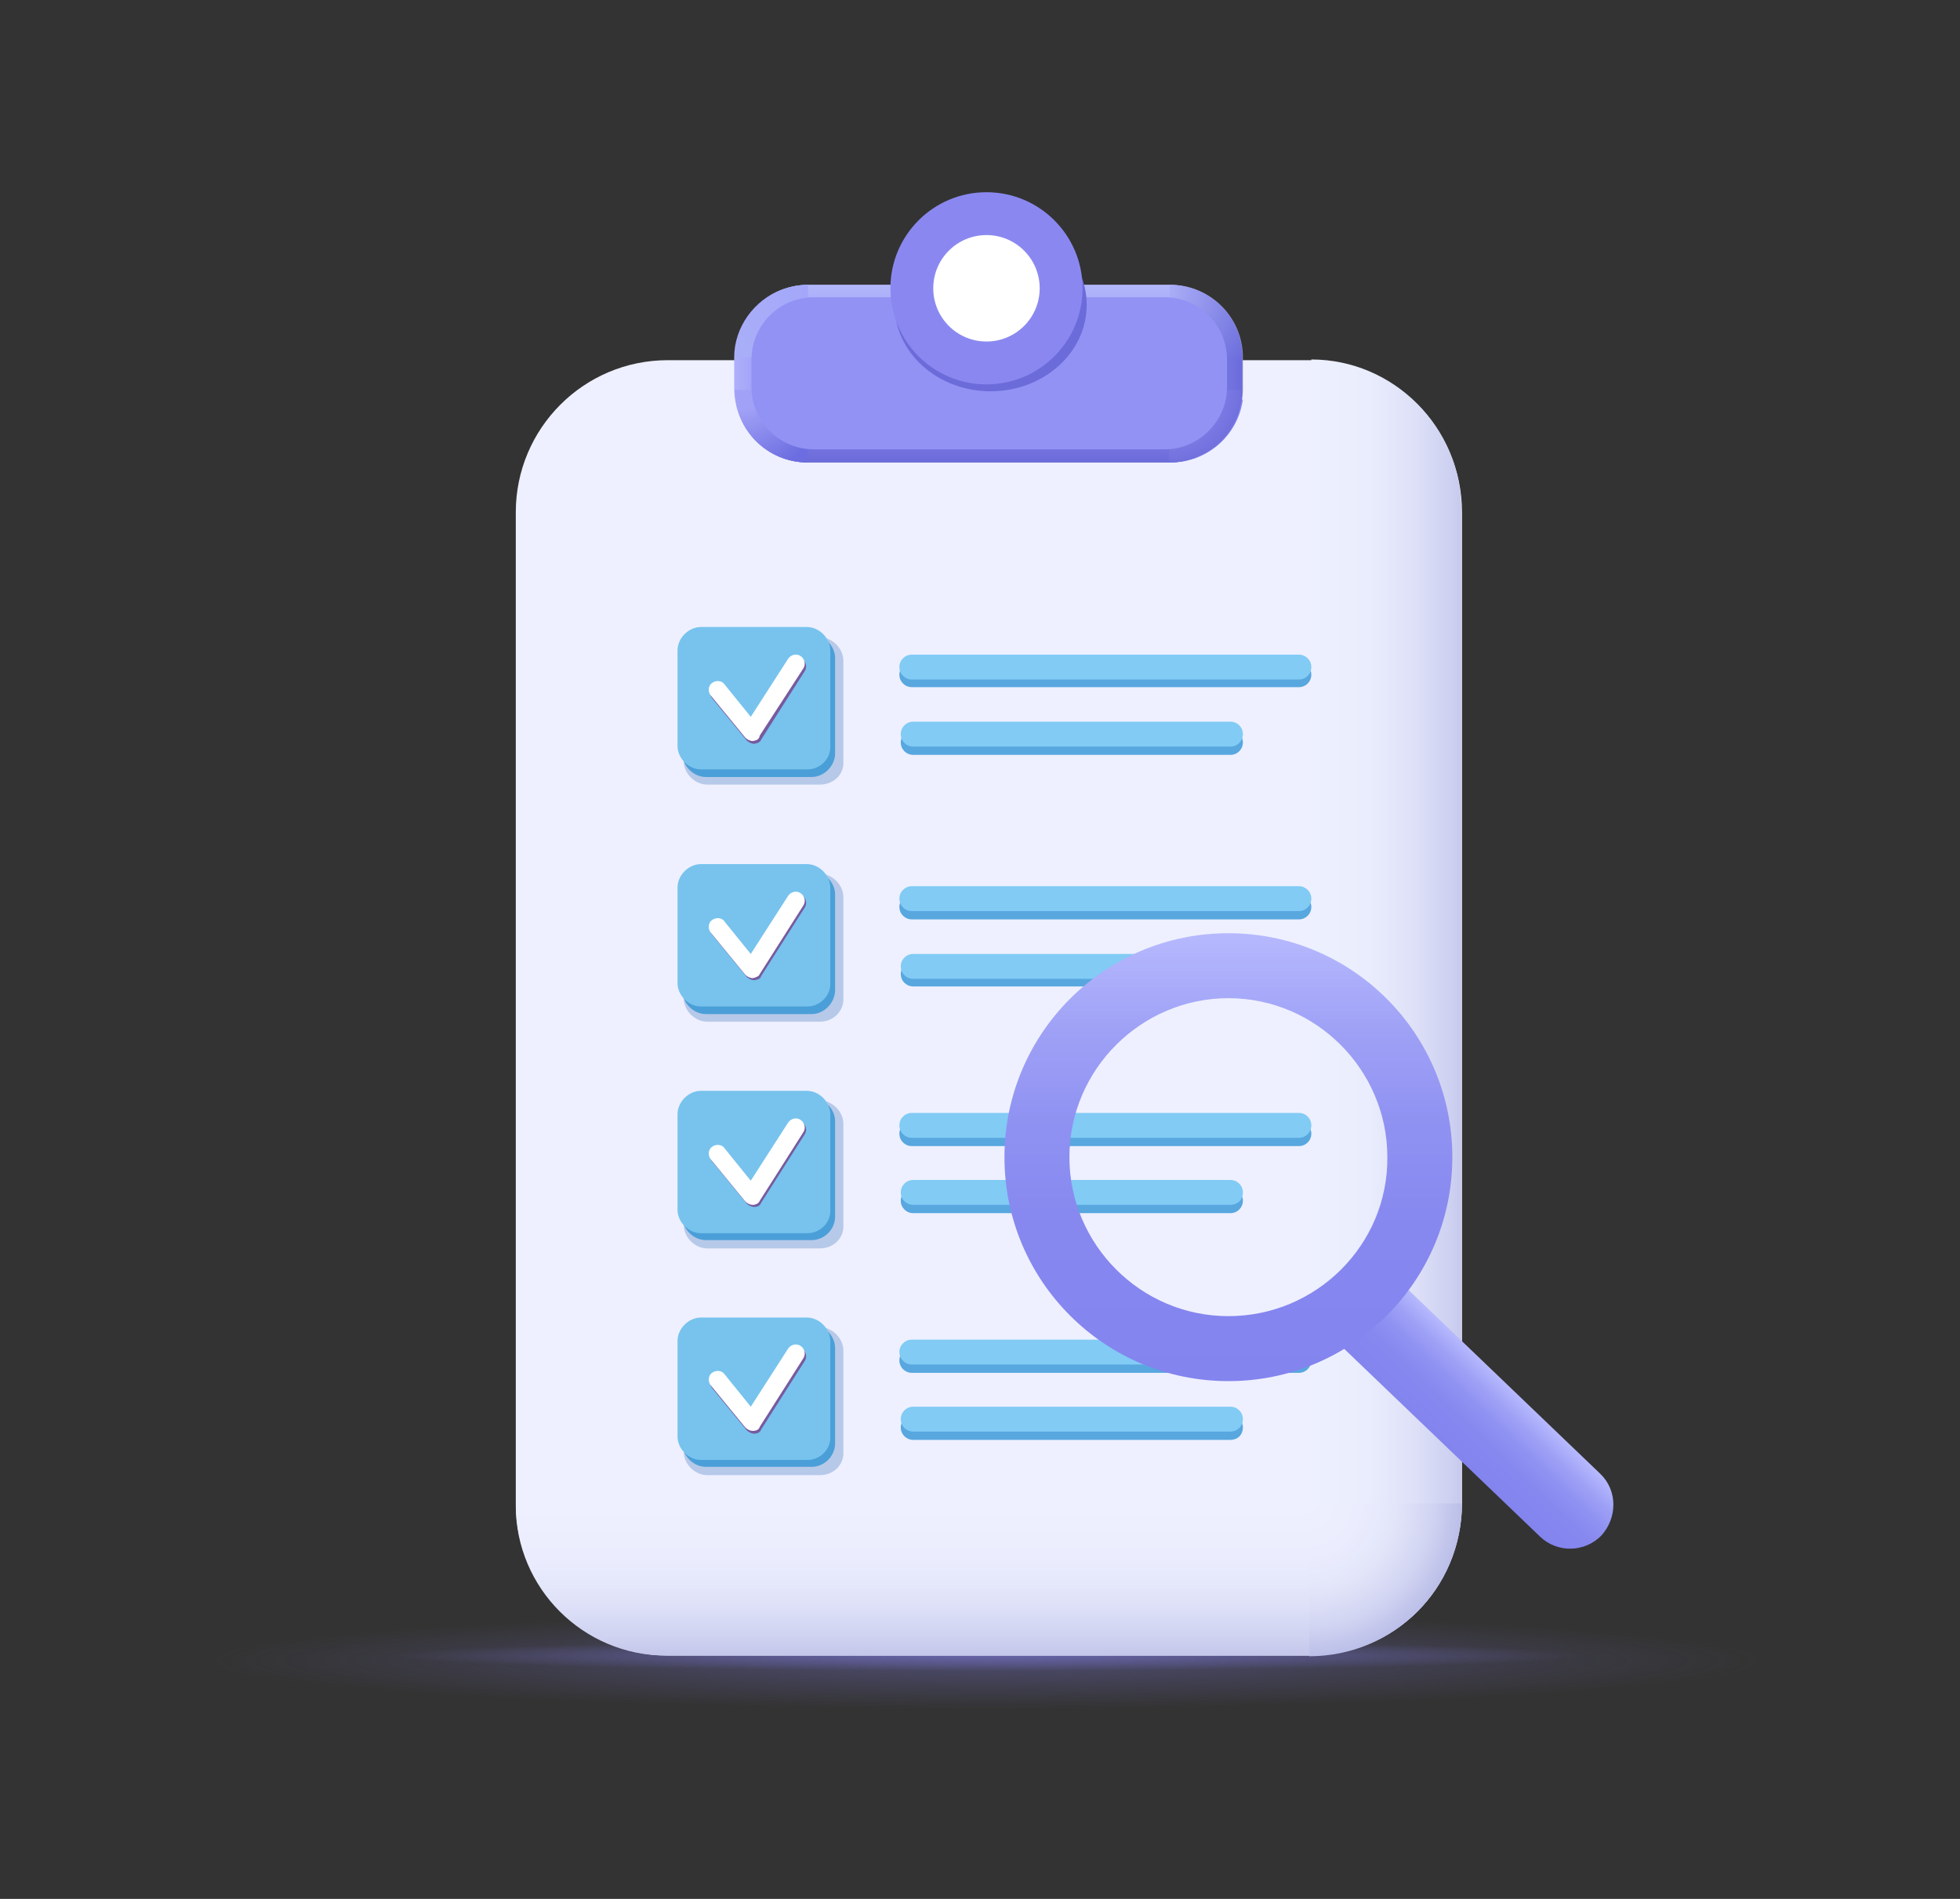 <svg width="160" height="155" viewBox="0 0 160 155" fill="none" xmlns="http://www.w3.org/2000/svg">
<rect x="0" y="0" width="160" height="155" fill="#333333" stroke="none"/>
<path d="M80.698 136.491C108.182 136.491 130.463 135.884 130.463 135.136C130.463 134.389 108.182 133.782 80.698 133.782C53.214 133.782 30.933 134.389 30.933 135.136C30.933 135.884 53.214 136.491 80.698 136.491Z" fill="url(#paint0_radial_2598_3642)"/>
<path d="M80.528 139.763C116.115 139.763 144.963 137.868 144.963 135.531C144.963 133.194 116.115 131.3 80.528 131.3C44.942 131.3 16.094 133.194 16.094 135.531C16.094 137.868 44.942 139.763 80.528 139.763Z" fill="url(#paint1_radial_2598_3642)"/>
<path d="M106.878 135.136H54.517C47.69 135.136 42.105 129.607 42.105 122.723V41.813C42.105 34.986 47.634 29.4 54.517 29.4H106.934C113.761 29.4 119.347 34.929 119.347 41.813V122.779C119.291 129.55 113.705 135.136 106.878 135.136Z" fill="#EEF0FF"/>
<path d="M119.291 122.892V41.587C119.291 34.873 113.761 29.343 107.047 29.343V135.079C113.818 135.136 119.291 129.663 119.291 122.892Z" fill="url(#paint2_linear_2598_3642)"/>
<path d="M54.348 135.136H107.047C113.761 135.136 119.291 129.607 119.291 122.892H42.105C42.105 129.663 47.634 135.136 54.348 135.136Z" fill="url(#paint3_linear_2598_3642)"/>
<path d="M106.878 122.723V135.193C113.761 135.193 119.347 129.663 119.347 122.723H106.878Z" fill="url(#paint4_radial_2598_3642)"/>
<path d="M66.931 64.043H57.734C56.718 64.043 55.816 63.141 55.816 62.125V53.944C55.816 52.928 56.718 52.025 57.734 52.025H66.931C67.947 52.025 68.849 52.928 68.849 53.944V62.181C68.906 63.197 68.059 64.043 66.931 64.043Z" fill="#B7C9E9"/>
<path d="M66.254 63.423H57.621C56.605 63.423 55.703 62.52 55.703 61.505V53.718C55.703 52.703 56.605 51.8 57.621 51.8H66.254C67.269 51.8 68.172 52.703 68.172 53.718V61.505C68.172 62.52 67.269 63.423 66.254 63.423Z" fill="#4B9FD8"/>
<path d="M65.915 62.802H57.226C56.21 62.802 55.308 61.9 55.308 60.884V53.098C55.308 52.082 56.21 51.179 57.226 51.179H65.859C66.874 51.179 67.777 52.082 67.777 53.098V60.884C67.834 61.956 66.931 62.802 65.915 62.802Z" fill="#77C3ED"/>
<path d="M61.571 60.714C61.345 60.714 61.119 60.601 60.95 60.432L58.129 56.99C57.903 56.708 57.903 56.2 58.242 55.974C58.524 55.749 59.032 55.749 59.257 56.087L61.401 58.739L64.448 54C64.674 53.661 65.125 53.548 65.464 53.774C65.802 54 65.915 54.451 65.689 54.789L62.135 60.375C62.078 60.545 61.909 60.657 61.571 60.714C61.627 60.714 61.627 60.714 61.571 60.714Z" fill="#775AA0"/>
<path d="M61.458 60.489C61.232 60.489 61.006 60.376 60.837 60.207L58.016 56.765C57.79 56.483 57.79 55.975 58.129 55.749C58.411 55.524 58.919 55.524 59.144 55.862L61.288 58.514L64.335 53.775C64.561 53.436 65.012 53.323 65.351 53.549C65.689 53.775 65.802 54.226 65.576 54.564L62.022 60.037C61.965 60.376 61.74 60.432 61.458 60.489C61.514 60.489 61.514 60.489 61.458 60.489Z" fill="white"/>
<path d="M106.032 56.088H74.435C73.871 56.088 73.419 55.637 73.419 55.072C73.419 54.508 73.871 54.057 74.435 54.057H106.032C106.596 54.057 107.047 54.508 107.047 55.072C107.047 55.637 106.596 56.088 106.032 56.088Z" fill="#58A7DF"/>
<path d="M100.446 61.617H74.548C73.984 61.617 73.532 61.166 73.532 60.602C73.532 60.038 73.984 59.586 74.548 59.586H100.446C101.01 59.586 101.461 60.038 101.461 60.602C101.461 61.166 101.01 61.617 100.446 61.617Z" fill="#58A7DF"/>
<path d="M106.032 55.467H74.435C73.871 55.467 73.419 55.016 73.419 54.452C73.419 53.887 73.871 53.436 74.435 53.436H106.032C106.596 53.436 107.047 53.887 107.047 54.452C107.047 55.016 106.596 55.467 106.032 55.467Z" fill="#81CBF5"/>
<path d="M100.446 60.941H74.548C73.984 60.941 73.532 60.489 73.532 59.925C73.532 59.361 73.984 58.909 74.548 58.909H100.446C101.01 58.909 101.461 59.361 101.461 59.925C101.461 60.489 101.01 60.941 100.446 60.941Z" fill="#81CBF5"/>
<path d="M106.032 75.046H74.435C73.871 75.046 73.419 74.594 73.419 74.03C73.419 73.466 73.871 73.015 74.435 73.015H106.032C106.596 73.015 107.047 73.466 107.047 74.03C107.047 74.594 106.596 75.046 106.032 75.046Z" fill="#58A7DF"/>
<path d="M100.446 80.519H74.548C73.984 80.519 73.532 80.067 73.532 79.503C73.532 78.939 73.984 78.487 74.548 78.487H100.446C101.01 78.487 101.461 78.939 101.461 79.503C101.461 80.067 101.01 80.519 100.446 80.519Z" fill="#58A7DF"/>
<path d="M106.032 74.369H74.435C73.871 74.369 73.419 73.918 73.419 73.353C73.419 72.789 73.871 72.338 74.435 72.338H106.032C106.596 72.338 107.047 72.789 107.047 73.353C107.047 73.918 106.596 74.369 106.032 74.369Z" fill="#81CBF5"/>
<path d="M100.446 79.898H74.548C73.984 79.898 73.532 79.447 73.532 78.882C73.532 78.318 73.984 77.867 74.548 77.867H100.446C101.01 77.867 101.461 78.318 101.461 78.882C101.461 79.447 101.01 79.898 100.446 79.898Z" fill="#81CBF5"/>
<path d="M106.032 93.552H74.435C73.871 93.552 73.419 93.101 73.419 92.537C73.419 91.973 73.871 91.521 74.435 91.521H106.032C106.596 91.521 107.047 91.973 107.047 92.537C107.047 93.101 106.596 93.552 106.032 93.552Z" fill="#58A7DF"/>
<path d="M100.446 99.025H74.548C73.984 99.025 73.532 98.574 73.532 98.01C73.532 97.445 73.984 96.994 74.548 96.994H100.446C101.01 96.994 101.461 97.445 101.461 98.01C101.461 98.574 101.01 99.025 100.446 99.025Z" fill="#58A7DF"/>
<path d="M106.032 92.876H74.435C73.871 92.876 73.419 92.424 73.419 91.86C73.419 91.296 73.871 90.844 74.435 90.844H106.032C106.596 90.844 107.047 91.296 107.047 91.86C107.047 92.424 106.596 92.876 106.032 92.876Z" fill="#81CBF5"/>
<path d="M100.446 98.348H74.548C73.984 98.348 73.532 97.897 73.532 97.333C73.532 96.769 73.984 96.317 74.548 96.317H100.446C101.01 96.317 101.461 96.769 101.461 97.333C101.461 97.953 101.01 98.348 100.446 98.348Z" fill="#81CBF5"/>
<path d="M106.032 112.059H74.435C73.871 112.059 73.419 111.607 73.419 111.043C73.419 110.479 73.871 110.028 74.435 110.028H106.032C106.596 110.028 107.047 110.479 107.047 111.043C107.047 111.607 106.596 112.059 106.032 112.059Z" fill="#58A7DF"/>
<path d="M100.446 117.532H74.548C73.984 117.532 73.532 117.08 73.532 116.516C73.532 115.952 73.984 115.5 74.548 115.5H100.446C101.01 115.5 101.461 115.952 101.461 116.516C101.461 117.137 101.01 117.532 100.446 117.532Z" fill="#58A7DF"/>
<path d="M106.032 111.382H74.435C73.871 111.382 73.419 110.931 73.419 110.366C73.419 109.802 73.871 109.351 74.435 109.351H106.032C106.596 109.351 107.047 109.802 107.047 110.366C107.047 110.987 106.596 111.382 106.032 111.382Z" fill="#81CBF5"/>
<path d="M100.446 116.855H74.548C73.984 116.855 73.532 116.404 73.532 115.839C73.532 115.275 73.984 114.824 74.548 114.824H100.446C101.01 114.824 101.461 115.275 101.461 115.839C101.461 116.404 101.01 116.855 100.446 116.855Z" fill="#81CBF5"/>
<path d="M66.931 83.397H57.734C56.718 83.397 55.816 82.494 55.816 81.478V73.24C55.816 72.225 56.718 71.322 57.734 71.322H66.931C67.947 71.322 68.849 72.225 68.849 73.24V81.478C68.906 82.494 68.059 83.397 66.931 83.397Z" fill="#B7C9E9"/>
<path d="M66.254 82.776H57.621C56.605 82.776 55.703 81.873 55.703 80.857V73.015C55.703 71.999 56.605 71.096 57.621 71.096H66.254C67.269 71.096 68.172 71.999 68.172 73.015V80.801C68.172 81.873 67.269 82.776 66.254 82.776Z" fill="#4B9FD8"/>
<path d="M65.915 82.155H57.226C56.21 82.155 55.308 81.252 55.308 80.237V72.451C55.308 71.435 56.21 70.532 57.226 70.532H65.859C66.874 70.532 67.777 71.435 67.777 72.451V80.237C67.834 81.252 66.931 82.155 65.915 82.155Z" fill="#77C3ED"/>
<path d="M61.571 80.011C61.345 80.011 61.119 79.898 60.95 79.729L58.129 76.287C57.903 76.005 57.903 75.497 58.242 75.272C58.524 75.046 59.032 75.046 59.257 75.384L61.401 78.036L64.448 73.297C64.674 72.958 65.125 72.845 65.464 73.071C65.802 73.297 65.915 73.748 65.689 74.087L62.135 79.672C62.078 79.898 61.909 79.955 61.571 80.011C61.627 80.011 61.627 80.011 61.571 80.011Z" fill="#775AA0"/>
<path d="M61.458 79.842C61.232 79.842 61.006 79.729 60.837 79.56L58.016 76.118C57.79 75.836 57.79 75.328 58.129 75.102C58.411 74.877 58.919 74.877 59.144 75.215L61.288 77.867L64.335 73.127C64.561 72.789 65.012 72.676 65.351 72.902C65.689 73.127 65.802 73.579 65.576 73.917L62.022 79.503C61.965 79.673 61.74 79.785 61.458 79.842C61.514 79.842 61.514 79.842 61.458 79.842Z" fill="white"/>
<path d="M66.931 101.903H57.734C56.718 101.903 55.816 101.001 55.816 99.985V91.747C55.816 90.732 56.718 89.829 57.734 89.829H66.931C67.947 89.829 68.849 90.732 68.849 91.747V99.985C68.906 101.057 68.059 101.903 66.931 101.903Z" fill="#B7C9E9"/>
<path d="M66.254 101.226H57.621C56.605 101.226 55.703 100.324 55.703 99.308V91.522C55.703 90.506 56.605 89.603 57.621 89.603H66.254C67.269 89.603 68.172 90.506 68.172 91.522V99.308C68.172 100.38 67.269 101.226 66.254 101.226Z" fill="#4B9FD8"/>
<path d="M65.915 100.662H57.226C56.21 100.662 55.308 99.759 55.308 98.743V90.957C55.308 89.941 56.21 89.039 57.226 89.039H65.859C66.874 89.039 67.777 89.941 67.777 90.957V98.743C67.834 99.815 66.931 100.662 65.915 100.662Z" fill="#77C3ED"/>
<path d="M61.571 98.518C61.345 98.518 61.119 98.405 60.95 98.236L58.129 94.794C57.903 94.512 57.903 94.004 58.242 93.779C58.524 93.553 59.032 93.553 59.257 93.891L61.401 96.543L64.448 91.804C64.674 91.465 65.125 91.352 65.464 91.578C65.802 91.804 65.915 92.255 65.689 92.594L62.135 98.18C62.078 98.349 61.909 98.518 61.571 98.518C61.627 98.518 61.627 98.518 61.571 98.518Z" fill="#775AA0"/>
<path d="M61.458 98.349C61.232 98.349 61.006 98.236 60.837 98.067L58.016 94.625C57.79 94.343 57.79 93.835 58.129 93.609C58.411 93.384 58.919 93.384 59.144 93.722L61.288 96.374L64.335 91.635C64.561 91.296 65.012 91.183 65.351 91.409C65.689 91.635 65.802 92.086 65.576 92.424L62.022 98.01C61.965 98.18 61.74 98.349 61.458 98.349C61.514 98.349 61.514 98.349 61.458 98.349Z" fill="white"/>
<path d="M66.931 120.409H57.734C56.718 120.409 55.816 119.507 55.816 118.491V110.253C55.816 109.238 56.718 108.335 57.734 108.335H66.931C67.947 108.335 68.849 109.238 68.849 110.253V118.491C68.906 119.563 68.059 120.409 66.931 120.409Z" fill="#B7C9E9"/>
<path d="M66.254 119.733H57.621C56.605 119.733 55.703 118.83 55.703 117.814V110.028C55.703 109.012 56.605 108.11 57.621 108.11H66.254C67.269 108.11 68.172 109.012 68.172 110.028V117.814C68.172 118.886 67.269 119.733 66.254 119.733Z" fill="#4B9FD8"/>
<path d="M65.915 119.169H57.226C56.21 119.169 55.308 118.266 55.308 117.25V109.464C55.308 108.448 56.21 107.546 57.226 107.546H65.859C66.874 107.546 67.777 108.448 67.777 109.464V117.25C67.834 118.322 66.931 119.169 65.915 119.169Z" fill="#77C3ED"/>
<path d="M61.571 117.024C61.345 117.024 61.119 116.912 60.95 116.742L58.129 113.301C57.903 113.018 57.903 112.511 58.242 112.285C58.524 112.059 59.032 112.059 59.257 112.398L61.401 115.05L64.448 110.31C64.674 109.972 65.125 109.859 65.464 110.084C65.802 110.31 65.915 110.762 65.689 111.1L62.135 116.686C62.078 116.855 61.909 117.024 61.571 117.024C61.627 117.024 61.627 117.024 61.571 117.024Z" fill="#775AA0"/>
<path d="M61.458 116.798C61.232 116.798 61.006 116.686 60.837 116.516L58.016 113.074C57.79 112.792 57.79 112.285 58.129 112.059C58.411 111.833 58.919 111.833 59.144 112.172L61.288 114.824L64.335 110.084C64.561 109.746 65.012 109.633 65.351 109.858C65.689 110.084 65.802 110.535 65.576 110.874L62.022 116.46C61.965 116.686 61.74 116.798 61.458 116.798C61.514 116.798 61.514 116.798 61.458 116.798Z" fill="white"/>
<path d="M95.424 37.751H65.972C62.699 37.751 60.047 35.099 60.047 31.826V29.174C60.047 25.902 62.699 23.25 65.972 23.25H95.537C98.809 23.25 101.461 25.902 101.461 29.174V31.826C101.405 35.099 98.697 37.751 95.424 37.751Z" fill="#8C8DC5"/>
<path d="M60.047 32.616C60.442 35.55 62.925 37.751 65.972 37.751H95.537C98.584 37.751 101.066 35.494 101.461 32.616C101.405 32.616 60.047 32.616 60.047 32.616Z" fill="url(#paint5_linear_2598_3642)"/>
<path d="M101.349 28.384C100.954 25.451 98.471 23.25 95.424 23.25H65.972C62.925 23.25 60.442 25.507 60.047 28.384H101.349Z" fill="url(#paint6_linear_2598_3642)"/>
<path d="M97.511 23.645V37.412C99.768 36.566 101.405 34.365 101.405 31.883V29.231C101.405 26.635 99.825 24.491 97.511 23.645Z" fill="url(#paint7_linear_2598_3642)"/>
<path d="M63.827 37.356V23.645C61.57 24.491 59.934 26.692 59.934 29.174V31.826C59.99 34.309 61.57 36.509 63.827 37.356Z" fill="url(#paint8_linear_2598_3642)"/>
<path d="M95.424 31.826V37.751C98.696 37.751 101.348 35.099 101.348 31.826H95.424Z" fill="url(#paint9_radial_2598_3642)"/>
<path d="M95.424 29.174H101.405C101.405 25.902 98.753 23.25 95.48 23.25V29.174H95.424Z" fill="url(#paint10_radial_2598_3642)"/>
<path d="M65.971 31.826H59.99C59.99 35.099 62.642 37.751 65.915 37.751V31.826H65.971Z" fill="url(#paint11_radial_2598_3642)"/>
<path d="M65.972 29.174V23.25C62.699 23.25 60.047 25.902 60.047 29.174H65.972Z" fill="url(#paint12_radial_2598_3642)"/>
<path d="M95.085 36.679H66.422C63.658 36.679 61.344 34.422 61.344 31.601V29.344C61.344 26.579 63.601 24.266 66.422 24.266H95.085C97.85 24.266 100.163 26.523 100.163 29.344V31.601C100.163 34.365 97.85 36.679 95.085 36.679Z" fill="#9292F4"/>
<path d="M80.867 31.939C85.199 31.939 88.71 28.782 88.71 24.886C88.71 20.991 85.199 17.834 80.867 17.834C76.536 17.834 73.024 20.991 73.024 24.886C73.024 28.782 76.536 31.939 80.867 31.939Z" fill="#6C6BDA"/>
<path d="M80.528 31.375C84.86 31.375 88.371 27.864 88.371 23.532C88.371 19.201 84.86 15.69 80.528 15.69C76.197 15.69 72.686 19.201 72.686 23.532C72.686 27.864 76.197 31.375 80.528 31.375Z" fill="#8A88F0"/>
<path d="M80.529 27.877C82.928 27.877 84.873 25.932 84.873 23.532C84.873 21.133 82.928 19.188 80.529 19.188C78.129 19.188 76.184 21.133 76.184 23.532C76.184 25.932 78.129 27.877 80.529 27.877Z" fill="white"/>
<path d="M125.723 125.431L109.36 109.746C107.95 108.392 107.95 106.191 109.247 104.724C110.602 103.314 112.802 103.314 114.269 104.611L130.632 120.297C132.042 121.651 132.042 123.851 130.745 125.318C129.39 126.729 127.133 126.785 125.723 125.431Z" fill="url(#paint13_linear_2598_3642)"/>
<path d="M100.277 76.174C90.177 76.174 81.996 84.355 81.996 94.455C81.996 104.555 90.177 112.736 100.277 112.736C110.376 112.736 118.558 104.555 118.558 94.455C118.558 84.355 110.376 76.174 100.277 76.174ZM100.277 107.432C93.111 107.432 87.299 101.564 87.299 94.455C87.299 87.289 93.167 81.478 100.277 81.478C107.442 81.478 113.254 87.346 113.254 94.455C113.31 101.621 107.442 107.432 100.277 107.432Z" fill="url(#paint14_linear_2598_3642)"/>
<defs>
<radialGradient id="paint0_radial_2598_3642" cx="0" cy="0" r="1" gradientUnits="userSpaceOnUse" gradientTransform="translate(80.677 135.146) scale(48.99 1.237)">
<stop stop-color="#6764A9"/>
<stop offset="1" stop-color="#6764A9" stop-opacity="0"/>
</radialGradient>
<radialGradient id="paint1_radial_2598_3642" cx="0" cy="0" r="1" gradientUnits="userSpaceOnUse" gradientTransform="translate(80.528 135.55) scale(63.42 3.954)">
<stop stop-color="#6764A9" stop-opacity="0.5"/>
<stop offset="1" stop-color="#6764A9" stop-opacity="0"/>
</radialGradient>
<linearGradient id="paint2_linear_2598_3642" x1="107.048" y1="82.237" x2="119.276" y2="82.237" gradientUnits="userSpaceOnUse">
<stop stop-color="#EDF0FE"/>
<stop offset="0.369" stop-color="#EAEDFD"/>
<stop offset="0.648" stop-color="#E0E3F8"/>
<stop offset="0.896" stop-color="#D0D3F1"/>
<stop offset="1" stop-color="#C7CAED"/>
</linearGradient>
<linearGradient id="paint3_linear_2598_3642" x1="80.702" y1="122.909" x2="80.702" y2="135.136" gradientUnits="userSpaceOnUse">
<stop stop-color="#EEF0FF"/>
<stop offset="0.351" stop-color="#EBEDFE"/>
<stop offset="0.617" stop-color="#E1E4F9"/>
<stop offset="0.854" stop-color="#D1D4F1"/>
<stop offset="1" stop-color="#C3C6EA"/>
</linearGradient>
<radialGradient id="paint4_radial_2598_3642" cx="0" cy="0" r="1" gradientUnits="userSpaceOnUse" gradientTransform="translate(106.759 122.684) scale(12.504 12.504)">
<stop stop-color="#EEF0FF"/>
<stop offset="0.344" stop-color="#EBEDFE"/>
<stop offset="0.589" stop-color="#E2E4F9"/>
<stop offset="0.802" stop-color="#D2D5F2"/>
<stop offset="0.997" stop-color="#BCBFE8"/>
<stop offset="1" stop-color="#BCBFE8"/>
</radialGradient>
<linearGradient id="paint5_linear_2598_3642" x1="80.727" y1="32.572" x2="80.727" y2="37.749" gradientUnits="userSpaceOnUse">
<stop offset="0.101" stop-color="#898BEF"/>
<stop offset="1" stop-color="#6C6BDA"/>
</linearGradient>
<linearGradient id="paint6_linear_2598_3642" x1="80.702" y1="28.386" x2="80.702" y2="23.209" gradientUnits="userSpaceOnUse">
<stop offset="0.101" stop-color="#9292F4"/>
<stop offset="1" stop-color="#B3B8FA"/>
</linearGradient>
<linearGradient id="paint7_linear_2598_3642" x1="97.547" y1="30.511" x2="101.403" y2="30.511" gradientUnits="userSpaceOnUse">
<stop stop-color="#8789EE"/>
<stop offset="1" stop-color="#6B6BDB"/>
</linearGradient>
<linearGradient id="paint8_linear_2598_3642" x1="63.84" y1="30.486" x2="59.984" y2="30.486" gradientUnits="userSpaceOnUse">
<stop stop-color="#9292F4"/>
<stop offset="1" stop-color="#ADAFFB"/>
</linearGradient>
<radialGradient id="paint9_radial_2598_3642" cx="0" cy="0" r="1" gradientUnits="userSpaceOnUse" gradientTransform="translate(95.399 31.746) scale(6.65)">
<stop offset="0.246" stop-color="#9191F3"/>
<stop offset="1" stop-color="#6C6BDA"/>
</radialGradient>
<radialGradient id="paint10_radial_2598_3642" cx="0" cy="0" r="1" gradientUnits="userSpaceOnUse" gradientTransform="translate(94.325 23.553) rotate(-90) scale(9.067 9.067)">
<stop stop-color="#B3B7FA"/>
<stop offset="1" stop-color="#6C6DDC"/>
</radialGradient>
<radialGradient id="paint11_radial_2598_3642" cx="0" cy="0" r="1" gradientUnits="userSpaceOnUse" gradientTransform="translate(60.59 31.856) scale(6.907 6.907)">
<stop offset="0.224" stop-color="#A1A1F7"/>
<stop offset="1" stop-color="#6C6DE0"/>
</radialGradient>
<radialGradient id="paint12_radial_2598_3642" cx="0" cy="0" r="1" gradientUnits="userSpaceOnUse" gradientTransform="translate(65.878 23.815) rotate(90) scale(6.907)">
<stop stop-color="#A4A7F9"/>
<stop offset="1" stop-color="#A9AEF8"/>
</radialGradient>
<linearGradient id="paint13_linear_2598_3642" x1="117.569" y1="117.568" x2="122.454" y2="112.485" gradientUnits="userSpaceOnUse">
<stop stop-color="#8384EE"/>
<stop offset="0.324" stop-color="#8687EF"/>
<stop offset="0.568" stop-color="#8F91F2"/>
<stop offset="0.786" stop-color="#9FA1F6"/>
<stop offset="0.989" stop-color="#B5B8FD"/>
<stop offset="1" stop-color="#B6B9FD"/>
</linearGradient>
<linearGradient id="paint14_linear_2598_3642" x1="100.257" y1="112.747" x2="100.257" y2="76.164" gradientUnits="userSpaceOnUse">
<stop stop-color="#8384EE"/>
<stop offset="0.324" stop-color="#8687EF"/>
<stop offset="0.568" stop-color="#8F91F2"/>
<stop offset="0.786" stop-color="#9FA1F6"/>
<stop offset="0.989" stop-color="#B5B8FD"/>
<stop offset="1" stop-color="#B6B9FD"/>
</linearGradient>
</defs>
</svg>

